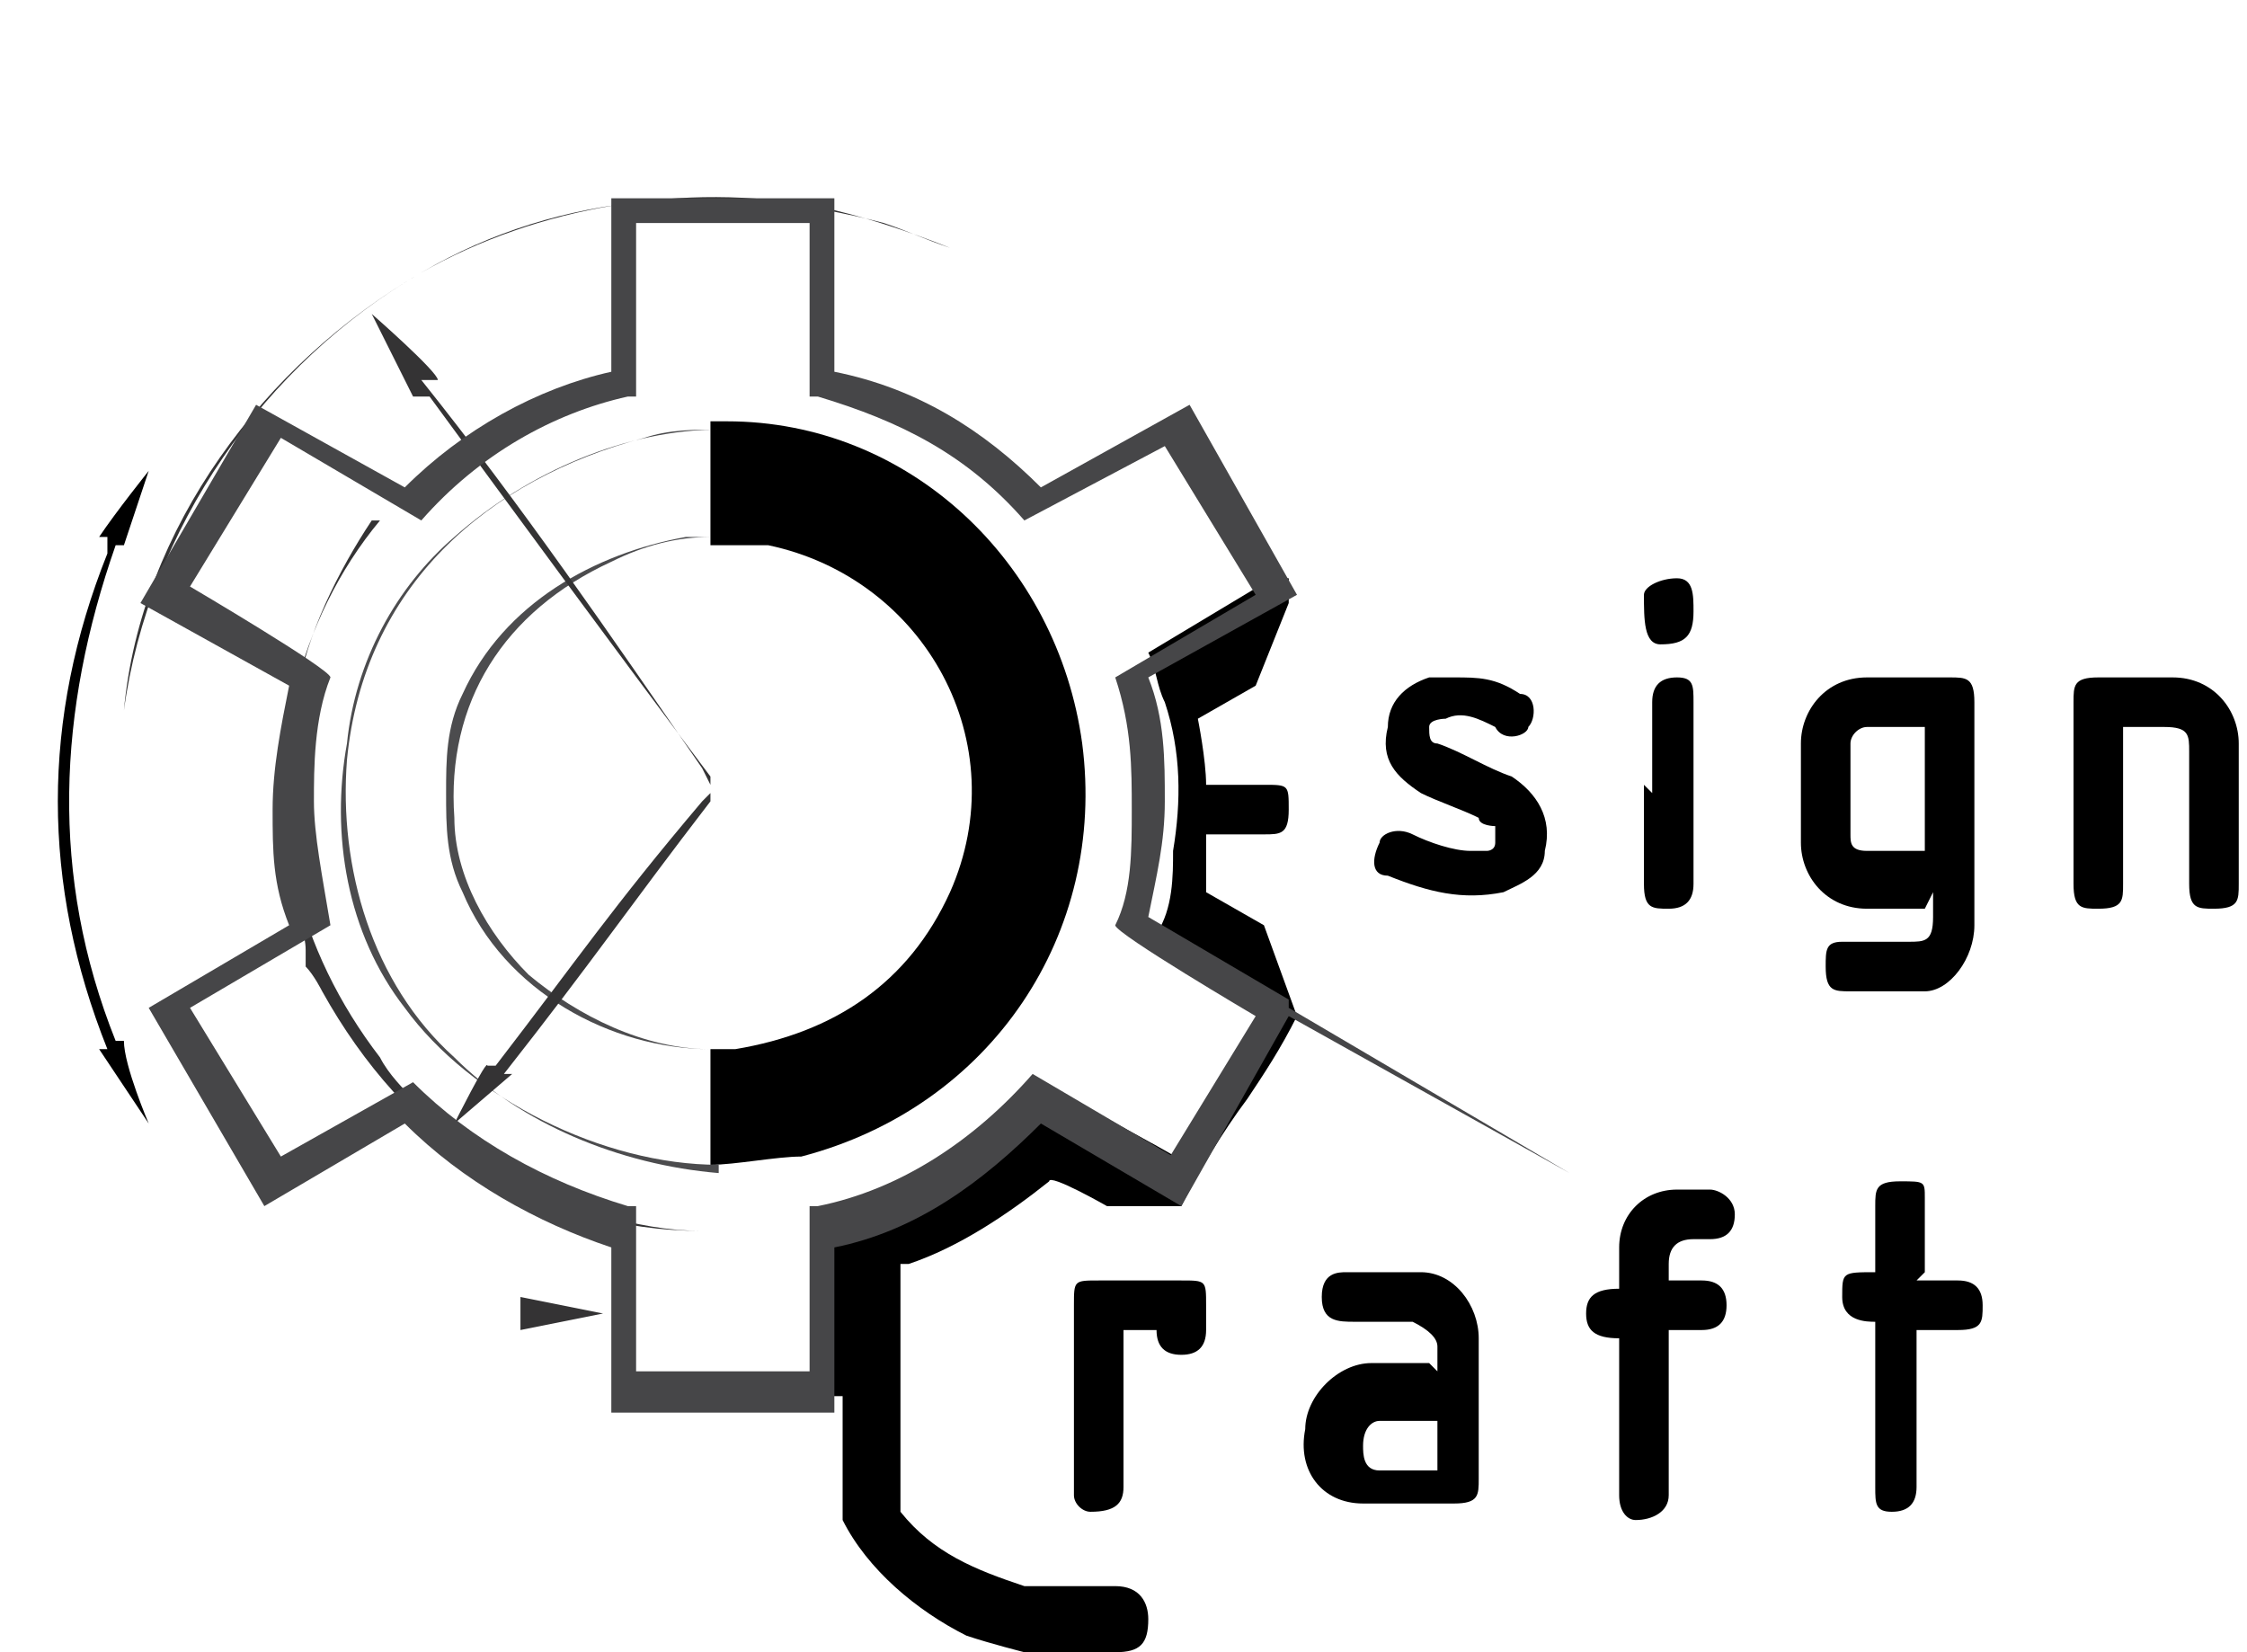 <?xml version="1.0" encoding="UTF-8"?>
<svg id="Layer_1" data-name="Layer 1" xmlns="http://www.w3.org/2000/svg" width="27.2" height="20" viewBox="0 0 27.2 20">
  <defs>
    <style>
      .cls-1 {
        fill: #343334;
      }

      .cls-2 {
        fill: #4c4c4e;
      }

      .cls-3 {
        fill: #464648;
      }
    </style>
  </defs>
  <path d="M15.6,7.1s0,0,0-.1c0,0,0,0-.2,0,0,0,0,0,0,0,0,0,0,0,0,0-.5.3-1,.6-1.5.9.1.2.1.4.2.6.2.6.2,1.2.1,1.8,0,.3,0,.7-.2,1,.4.2.9.5,1.3.7,0,0,.2,0,.2.1-.4.6-.7,1.3-1.1,2-.5-.3-1.1-.6-1.6-.9,0,.1-.2.3-.3.4-.5.4-1.1.7-1.7,1-.2,0-.5.2-.7.2,0,0,0,0-.1,0v1.7c0,0,0,.2,0,.2,0,0,0,0,0,0,0,0,0,.1,0,.2h.2c0,.4,0,1,0,1.4,0,0,0,0,0,.1.3.6.9,1.1,1.5,1.4.3.1.7.2.7.2,0,0,.8,0,1.1,0,.3,0,.4-.1.4-.4,0-.2-.1-.4-.4-.4-.3,0-1.1,0-1.1,0,0,0,0,0,0,0-.6-.2-1.1-.4-1.5-.9,0,0,0-.1,0-.1,0-.9,0-1.9,0-2.8,0,0,0-.1,0-.1,0,0,0,0,.1,0,.6-.2,1.2-.6,1.7-1h0c0-.1.7.3.7.3,0,0,.8,0,.9,0,0,0,0,0,0,0,.2-.4.5-.9.8-1.3.2-.3.4-.6.6-1l-.4-1.1-.7-.4s0-.5,0-.7c0,0,0,0,0,0,0,0,.5,0,.7,0,.2,0,.3,0,.3-.3s0-.3-.3-.3c-.2,0-.5,0-.7,0,0-.3-.1-.8-.1-.8l.7-.4.4-1"/>
  <path d="M23.3,11c-.2,0-.4,0-.7,0-.5,0-.8-.4-.8-.8,0-.4,0-.8,0-1.2,0-.4.3-.8.8-.8.3,0,.7,0,1,0,.2,0,.3,0,.3.3,0,0,0,0,0,0,0,.9,0,1.8,0,2.7,0,.4-.3.8-.6.8,0,0,0,0-.1,0-.3,0-.6,0-.8,0-.2,0-.3,0-.3-.3,0-.2,0-.3.2-.3,0,0,0,0,.1,0,.2,0,.4,0,.7,0,.2,0,.3,0,.3-.3,0,0,0-.2,0-.3ZM23.3,8.8c-.2,0-.5,0-.7,0-.1,0-.2.1-.2.2,0,.4,0,.8,0,1.1,0,.1,0,.2.2.2.2,0,.5,0,.7,0v-1.6Z"/>
  <path d="M17.4,16.6c0-.1,0-.2,0-.3,0-.1-.1-.2-.3-.3-.2,0-.5,0-.7,0-.2,0-.4,0-.4-.3s.2-.3.3-.3c.3,0,.6,0,.9,0,.4,0,.7.4.7.8,0,.6,0,1.2,0,1.7,0,.2,0,.3-.3.3-.4,0-.7,0-1.1,0-.5,0-.8-.4-.7-.9,0-.4.4-.8.8-.8.2,0,.4,0,.7,0ZM17.4,17.2c-.2,0-.5,0-.7,0-.1,0-.2.1-.2.3,0,.1,0,.3.2.3.2,0,.5,0,.7,0v-.5Z"/>
  <path d="M25.7,8.7c0,0,0,.1,0,.2,0,.6,0,1.2,0,1.8,0,.2,0,.3-.3.3-.2,0-.3,0-.3-.3,0-.7,0-1.5,0-2.2,0-.2,0-.3.3-.3.3,0,.6,0,.9,0,.5,0,.8.4.8.8,0,.6,0,1.1,0,1.7,0,.2,0,.3-.3.3-.2,0-.3,0-.3-.3,0-.5,0-1.1,0-1.6,0-.2,0-.3-.3-.3-.2,0-.4,0-.6,0Z"/>
  <path d="M17.6,8.2c.3,0,.5,0,.8.2.2,0,.2.3.1.4,0,.1-.3.2-.4,0-.2-.1-.4-.2-.6-.1,0,0-.2,0-.2.1,0,.1,0,.2.1.2.3.1.6.3.9.4.3.2.5.5.4.9,0,.3-.3.4-.5.5-.5.1-.9,0-1.4-.2-.2,0-.2-.2-.1-.4,0-.1.2-.2.4-.1.2.1.5.2.7.2,0,0,.1,0,.2,0,0,0,.1,0,.1-.1,0,0,0-.1,0-.2,0,0-.2,0-.2-.1-.2-.1-.5-.2-.7-.3-.3-.2-.5-.4-.4-.8,0-.3.2-.5.5-.6.1,0,.3,0,.4,0Z"/>
  <path d="M19.6,15.5c0-.1,0-.2,0-.4,0-.4.3-.7.7-.7.1,0,.2,0,.4,0,.1,0,.3.1.3.3,0,.2-.1.3-.3.3,0,0-.1,0-.2,0-.2,0-.3.1-.3.3,0,0,0,.1,0,.2.2,0,.3,0,.4,0,.2,0,.3.1.3.3,0,.2-.1.3-.3.3-.1,0-.3,0-.4,0,0,0,0,.1,0,.2,0,.6,0,1.2,0,1.8,0,.2-.2.3-.4.3-.1,0-.2-.1-.2-.3,0-.4,0-.8,0-1.2,0-.2,0-.5,0-.7-.3,0-.4-.1-.4-.3s.1-.3.4-.3Z"/>
  <path d="M23.2,15.5c.2,0,.3,0,.5,0,.2,0,.3.1.3.3s0,.3-.3.3c-.1,0-.3,0-.5,0,0,0,0,.1,0,.1,0,.6,0,1.2,0,1.8,0,.2-.1.3-.3.3-.2,0-.2-.1-.2-.3,0-.6,0-1.2,0-1.8,0,0,0-.1,0-.2-.1,0-.4,0-.4-.3s0-.3.4-.3c0-.1,0-.3,0-.4,0-.1,0-.3,0-.4,0-.2,0-.3.3-.3s.3,0,.3.2c0,.1,0,.3,0,.5,0,.1,0,.3,0,.4Z"/>
  <path d="M14.1,16.1h-.5s0,0,0,.1c0,.6,0,1.2,0,1.8,0,.2-.1.3-.4.3-.1,0-.2-.1-.2-.2,0-.1,0-.2,0-.4,0-.6,0-1.2,0-1.9,0-.3,0-.3.3-.3.3,0,.7,0,1,0,.3,0,.3,0,.3.3,0,.1,0,.2,0,.3,0,.2-.1.3-.3.3-.2,0-.3-.1-.3-.3,0,0,0,0,0,0Z"/>
  <path d="M20,9.6c0-.4,0-.7,0-1.1,0-.2.1-.3.3-.3.2,0,.2.1.2.3,0,.7,0,1.3,0,2,0,0,0,.2,0,.2,0,.2-.1.3-.3.3-.2,0-.3,0-.3-.3,0-.4,0-.8,0-1.2Z"/>
  <path d="M1.3,6.5s0,0-.1,0c.2-.3.6-.8.6-.8,0,0-.2.6-.3.9,0,0,0,0-.1,0-.7,2-.8,4,0,6,0,0,.1,0,.1,0,0,.3.3,1,.3,1,0,0-.4-.6-.6-.9,0,0,.1,0,.1,0-.8-2-.8-4,0-6Z"/>
  <path d="M20.5,7.4c0,.3-.1.4-.4.4,0,0,0,0,0,0-.2,0-.2-.3-.2-.6,0-.1.2-.2.4-.2.2,0,.2.2.2.4Z"/>
  <path d="M8.6,5.1c0,0,.2,0,.2,0,2.2,0,4,1.7,4.3,3.9.3,2.3-1.1,4.4-3.4,5-.3,0-.8.1-1.1.1,0-.2,0-1.4,0-1.4,0,0,.2,0,.3,0,1.2-.2,2.1-.8,2.6-1.9.8-1.8-.3-3.8-2.2-4.2-.2,0-.4,0-.6,0-.1,0-.1,0-.1,0v-1.4Z"/>
  <path class="cls-1" d="M6.3,15.7v.2c-.2,0-.5,0-.7,0-.3,0-.6,0-.9,0,.3,0,.6,0,.9,0,.2,0,.5,0,.7,0v.2l1-.2h0c0,0-1-.2-1-.2Z"/>
  <rect class="cls-1" x="7.5" y="15.8" width="1.1" height="0"/>
  <g>
    <rect class="cls-3" x="8.6" y=".8" width="0" height=".4" rx="0" ry="0"/>
    <rect class="cls-3" x="8.6" y="0" width="0" height=".4" rx="0" ry="0"/>
    <rect class="cls-3" x="8.6" y=".5" width="0" height="0" rx="0" ry="0"/>
    <rect class="cls-3" x="8.6" y="1.3" width="0" height="0" rx="0" ry="0"/>
    <rect class="cls-3" x="8.6" y="2.3" width="0" height=".4" rx="0" ry="0"/>
    <rect class="cls-3" x="8.6" y="1.5" width="0" height=".4" rx="0" ry="0"/>
    <rect class="cls-3" x="8.6" y="2" width="0" height="0" rx="0" ry="0"/>
    <rect class="cls-3" x="8.6" y="2.8" width="0" height="0" rx="0" ry="0"/>
    <rect class="cls-3" x="8.6" y="3.8" width="0" height=".4" rx="0" ry="0"/>
    <rect class="cls-3" x="8.6" y="3" width="0" height=".4" rx="0" ry="0"/>
    <rect class="cls-3" x="8.6" y="3.6" width="0" height="0" rx="0" ry="0"/>
    <rect class="cls-3" x="8.6" y="4.3" width="0" height="0" rx="0" ry="0"/>
    <rect class="cls-3" x="8.6" y="5.3" width="0" height=".4" rx="0" ry="0"/>
    <rect class="cls-3" x="8.6" y="4.6" width="0" height=".4" rx="0" ry="0"/>
    <rect class="cls-3" x="8.6" y="5.1" width="0" height="0" rx="0" ry="0"/>
    <rect class="cls-3" x="8.6" y="5.8" width="0" height="0" rx="0" ry="0"/>
    <rect class="cls-3" x="8.6" y="6.8" width="0" height=".4" rx="0" ry="0"/>
    <rect class="cls-3" x="8.6" y="6.1" width="0" height=".4" rx="0" ry="0"/>
    <rect class="cls-3" x="8.6" y="6.6" width="0" height="0" rx="0" ry="0"/>
    <rect class="cls-3" x="8.6" y="7.4" width="0" height="0" rx="0" ry="0"/>
    <rect class="cls-3" x="8.6" y="8.4" width="0" height=".4" rx="0" ry="0"/>
    <rect class="cls-3" x="8.6" y="7.6" width="0" height=".4" rx="0" ry="0"/>
    <rect class="cls-3" x="8.6" y="8.1" width="0" height="0" rx="0" ry="0"/>
    <rect class="cls-3" x="8.6" y="8.9" width="0" height="0" rx="0" ry="0"/>
    <rect class="cls-3" x="8.6" y="9.9" width="0" height=".4" rx="0" ry="0"/>
    <rect class="cls-3" x="8.6" y="9.1" width="0" height=".4" rx="0" ry="0"/>
    <rect class="cls-3" x="8.6" y="9.6" width="0" height="0" rx="0" ry="0"/>
    <rect class="cls-3" x="8.6" y="10.4" width="0" height="0" rx="0" ry="0"/>
    <rect class="cls-3" x="8.6" y="11.4" width="0" height=".4" rx="0" ry="0"/>
    <rect class="cls-3" x="8.6" y="10.6" width="0" height=".4" rx="0" ry="0"/>
    <rect class="cls-3" x="8.6" y="11.2" width="0" height="0" rx="0" ry="0"/>
    <rect class="cls-3" x="8.6" y="11.9" width="0" height="0" rx="0" ry="0"/>
    <rect class="cls-3" x="8.6" y="12.9" width="0" height=".4" rx="0" ry="0"/>
    <rect class="cls-3" x="8.6" y="12.2" width="0" height=".4" rx="0" ry="0"/>
    <rect class="cls-3" x="8.6" y="12.7" width="0" height="0" rx="0" ry="0"/>
    <rect class="cls-3" x="8.6" y="13.4" width="0" height="0" rx="0" ry="0"/>
    <rect class="cls-3" x="8.6" y="14.4" width="0" height=".4" rx="0" ry="0"/>
    <rect class="cls-3" x="8.6" y="13.7" width="0" height=".4" rx="0" ry="0"/>
    <rect class="cls-3" x="8.6" y="14.2" width="0" height="0" rx="0" ry="0"/>
    <rect class="cls-3" x="8.6" y="15" width="0" height="0" rx="0" ry="0"/>
    <rect class="cls-3" x="8.6" y="16" width="0" height=".4" rx="0" ry="0"/>
    <rect class="cls-3" x="8.6" y="15.2" width="0" height=".4" rx="0" ry="0"/>
    <rect class="cls-3" x="8.6" y="15.7" width="0" height="0" rx="0" ry="0"/>
    <rect class="cls-3" x="8.6" y="16.5" width="0" height="0" rx="0" ry="0"/>
    <rect class="cls-3" x="8.6" y="17.5" width="0" height=".4" rx="0" ry="0"/>
    <rect class="cls-3" x="8.6" y="16.7" width="0" height=".4" rx="0" ry="0"/>
    <rect class="cls-3" x="8.6" y="17.2" width="0" height="0" rx="0" ry="0"/>
    <rect class="cls-3" x="8.6" y="18" width="0" height="0" rx="0" ry="0"/>
    <rect class="cls-3" x="8.6" y="19" width="0" height=".4" rx="0" ry="0"/>
    <rect class="cls-3" x="8.6" y="18.2" width="0" height=".4" rx="0" ry="0"/>
    <rect class="cls-3" x="8.6" y="18.8" width="0" height="0" rx="0" ry="0"/>
  </g>
  <g>
    <rect class="cls-3" x=".7" y="9.5" width="0" height="0" rx="0" ry="0" transform="translate(-8.8 10.3) rotate(-90)"/>
    <rect class="cls-3" x="1.8" y="9.5" width="0" height="0" rx="0" ry="0" transform="translate(-7.7 11.4) rotate(-90)"/>
    <rect class="cls-3" x="2.8" y="9.5" width="0" height="0" rx="0" ry="0" transform="translate(-6.7 12.4) rotate(-90)"/>
    <rect class="cls-3" x="3.9" y="9.5" width="0" height="0" rx="0" ry="0" transform="translate(-5.6 13.5) rotate(-90)"/>
    <rect class="cls-3" x="5" y="9.5" width="0" height="0" rx="0" ry="0" transform="translate(-4.5 14.6) rotate(-90)"/>
    <rect class="cls-3" x="6.1" y="9.5" width="0" height="0" rx="0" ry="0" transform="translate(-3.5 15.7) rotate(-90)"/>
    <rect class="cls-3" x="7.1" y="9.5" width="0" height="0" rx="0" ry="0" transform="translate(-2.4 16.7) rotate(-90)"/>
    <rect class="cls-3" x="7.7" y="9.3" width="0" height=".5" rx="0" ry="0" transform="translate(-1.9 17.2) rotate(-90)"/>
    <rect class="cls-3" x="6.6" y="9.3" width="0" height=".5" rx="0" ry="0" transform="translate(-2.9 16.2) rotate(-90)"/>
    <rect class="cls-3" x="5.5" y="9.3" width="0" height=".5" rx="0" ry="0" transform="translate(-4 15.1) rotate(-90)"/>
    <rect class="cls-3" x="4.5" y="9.3" width="0" height=".5" rx="0" ry="0" transform="translate(-5.1 14.1) rotate(-90)"/>
    <rect class="cls-3" x="3.4" y="9.3" width="0" height=".5" rx="0" ry="0" transform="translate(-6.1 13) rotate(-90)"/>
    <rect class="cls-3" x="2.3" y="9.3" width="0" height=".5" rx="0" ry="0" transform="translate(-7.2 11.9) rotate(-90)"/>
    <rect class="cls-3" x="1.3" y="9.3" width="0" height=".5" rx="0" ry="0" transform="translate(-8.3 10.9) rotate(-90)"/>
    <rect class="cls-3" x=".2" y="9.3" width="0" height=".5" rx="0" ry="0" transform="translate(-9.3 9.8) rotate(-90)"/>
    <rect class="cls-3" x="8.2" y="9.5" width="0" height="0" rx="0" ry="0" transform="translate(-1.3 17.8) rotate(-90)"/>
  </g>
  <path class="cls-1" d="M4.5,6.3c-.4.6-.8,1.4-.9,2.1-.4,1.5,0,3.1,1,4.4.1.2.3.4.4.5,0,0,.1.1.2.2,0,0,.2.2.2.2,0,0,.1,0,.1.1.2.1.4.3.6.4.7.4,1.6.7,2.4.7.3,0,.5,0,.8,0-.3,0-.5,0-.8,0-2,0-3.6-1.1-4.6-2.9,0,0-.1-.2-.2-.3,0,0,0-.2,0-.2,0-.2-.1-.4-.2-.6,0,0,0-.1,0-.2-.3-1.5.1-3.2,1.1-4.4h0Z"/>
  <g>
    <rect class="cls-3" x="1.8" y="13.5" width="0" height="0" rx="0" ry="0" transform="translate(-9 22.1) rotate(-120.6)"/>
    <rect class="cls-3" x="2.7" y="13" width="0" height="0" rx="0" ry="0" transform="translate(-7.1 22) rotate(-120.6)"/>
    <rect class="cls-3" x="3.6" y="12.5" width="0" height="0" rx="0" ry="0" transform="translate(-5.4 22) rotate(-120.6)"/>
    <rect class="cls-3" x="4.5" y="11.9" width="0" height="0" rx="0" ry="0" transform="translate(-3.5 22) rotate(-120.6)"/>
    <rect class="cls-3" x="5.4" y="11.4" width="0" height="0" rx="0" ry="0" transform="translate(-1.7 21.9) rotate(-120.6)"/>
    <rect class="cls-3" x="6.3" y="10.9" width="0" height="0" rx="0" ry="0" transform="translate(.1 21.9) rotate(-120.6)"/>
    <rect class="cls-3" x="7.2" y="10.3" width="0" height="0" rx="0" ry="0" transform="translate(1.9 21.9) rotate(-120.6)"/>
    <rect class="cls-3" x="7.6" y="9.9" width="0" height=".5" rx="0" ry="0" transform="translate(2.8 21.9) rotate(-120.6)"/>
    <rect class="cls-3" x="8.4" y="9.4" width="0" height=".5" rx="0" ry="0" transform="translate(4.4 21.9) rotate(-120.6)"/>
    <rect class="cls-3" x="6.7" y="10.4" width="0" height=".5" rx="0" ry="0" transform="translate(1 21.9) rotate(-120.6)"/>
    <rect class="cls-3" x="5.8" y="11" width="0" height=".5" rx="0" ry="0" transform="translate(-.8 21.9) rotate(-120.6)"/>
    <rect class="cls-3" x="4.9" y="11.5" width="0" height=".5" rx="0" ry="0" transform="translate(-2.6 22) rotate(-120.6)"/>
    <rect class="cls-3" x="4" y="12" width="0" height=".5" rx="0" ry="0" transform="translate(-4.4 22) rotate(-120.6)"/>
    <rect class="cls-3" x="3.1" y="12.6" width="0" height=".5" rx="0" ry="0" transform="translate(-6.2 22) rotate(-120.6)"/>
    <rect class="cls-3" x="2.2" y="13.1" width="0" height=".5" rx="0" ry="0" transform="translate(-8.1 22) rotate(-120.6)"/>
    <rect class="cls-3" x="1.3" y="13.6" width="0" height=".5" rx="0" ry="0" transform="translate(-9.9 22.1) rotate(-120.6)"/>
    <rect class="cls-3" x="8" y="9.8" width="0" height="0" rx="0" ry="0" transform="translate(3.6 21.9) rotate(-120.6)"/>
  </g>
  <g>
    <rect class="cls-3" x="8" y="9.1" width="0" height="0" rx="0" ry="0" transform="translate(-4 11.4) rotate(-59.4)"/>
    <rect class="cls-3" x="7.1" y="8.6" width="0" height="0" rx="0" ry="0" transform="translate(-4 10.3) rotate(-59.4)"/>
    <rect class="cls-3" x="6.2" y="8.1" width="0" height="0" rx="0" ry="0" transform="translate(-3.9 9.3) rotate(-59.4)"/>
    <rect class="cls-3" x="5.3" y="7.5" width="0" height="0" rx="0" ry="0" transform="translate(-3.9 8.3) rotate(-59.4)"/>
    <rect class="cls-3" x="4.4" y="7" width="0" height="0" rx="0" ry="0" transform="translate(-3.9 7.2) rotate(-59.4)"/>
    <rect class="cls-3" x="3.5" y="6.5" width="0" height="0" rx="0" ry="0" transform="translate(-3.9 6.2) rotate(-59.4)"/>
    <rect class="cls-3" x="2.6" y="5.9" width="0" height="0" rx="0" ry="0" transform="translate(-3.9 5.2) rotate(-59.4)"/>
    <rect class="cls-3" x="2.1" y="5.5" width="0" height=".5" rx="0" ry="0" transform="translate(-3.9 4.7) rotate(-59.4)"/>
    <rect class="cls-3" x="1.3" y="5" width="0" height=".5" rx="0" ry="0" transform="translate(-3.9 3.7) rotate(-59.4)"/>
    <rect class="cls-3" x="3" y="6" width="0" height=".5" rx="0" ry="0" transform="translate(-3.9 5.7) rotate(-59.4)"/>
    <rect class="cls-3" x="3.9" y="6.5" width="0" height=".5" rx="0" ry="0" transform="translate(-3.9 6.7) rotate(-59.4)"/>
    <rect class="cls-3" x="4.8" y="7.1" width="0" height=".5" rx="0" ry="0" transform="translate(-3.9 7.8) rotate(-59.4)"/>
    <rect class="cls-3" x="5.7" y="7.6" width="0" height=".5" rx="0" ry="0" transform="translate(-3.9 8.8) rotate(-59.4)"/>
    <rect class="cls-3" x="6.6" y="8.1" width="0" height=".5" rx="0" ry="0" transform="translate(-4 9.8) rotate(-59.4)"/>
    <rect class="cls-3" x="7.5" y="8.7" width="0" height=".5" rx="0" ry="0" transform="translate(-4 10.9) rotate(-59.4)"/>
    <rect class="cls-3" x="8.4" y="9.2" width="0" height=".5" rx="0" ry="0" transform="translate(-4 11.9) rotate(-59.4)"/>
    <rect class="cls-3" x="1.7" y="5.4" width="0" height="0" rx="0" ry="0" transform="translate(-3.9 4.2) rotate(-59.4)"/>
  </g>
  <path class="cls-1" d="M1.5,8.6c.2-2.2,1.7-4.2,3.6-5.3,1.4-.8,3.2-1.1,4.8-.8.5.1,1.1.3,1.6.5-.3-.1-.5-.2-.8-.3-1.9-.5-3.9-.4-5.6.6-1.9,1.1-3.3,3.1-3.6,5.3h0Z"/>
  <path class="cls-2" d="M8.6,12.7c-1.2,0-2.5-.7-3-1.9-.2-.4-.2-.8-.2-1.2,0-.4,0-.8.2-1.2.5-1.1,1.6-1.7,2.7-1.9.1,0,.2,0,.3,0-.4,0-.8.1-1.2.3-1.3.6-2,1.7-1.9,3.1,0,.7.4,1.4.9,1.9.6.5,1.4.9,2.2.9h0Z"/>
  <path class="cls-2" d="M8.7,14.1c-1.4,0-3-.8-3.8-1.9-.7-.9-.9-2.1-.7-3.2.1-1,.6-1.9,1.3-2.5.9-.8,2.1-1.3,3.2-1.3-.3,0-.6,0-.9.1-1.9.5-3.4,1.8-3.6,3.9-.1,1.3.3,2.7,1.3,3.6.8.8,2,1.3,3.2,1.4h0Z"/>
  <path class="cls-1" d="M8.6,9.6s-.1.1-.1.1c-1.1,1.3-1.5,1.9-2.5,3.2h-.1c0-.1-.4.7-.4.7l.7-.6h-.1c1.1-1.4,1.5-2,2.5-3.3h0Z"/>
  <path class="cls-1" d="M8.6,9.5s-.1-.2-.1-.2c-1.1-1.6-2.2-3.2-3.4-4.7h.2c0-.1-.8-.8-.8-.8l.5,1h.2c1.1,1.5,2.2,3,3.4,4.6v.2Z"/>
  <path class="cls-3" d="M15.6,12.1l-1.7-1c.1-.5.2-.9.2-1.4s0-1-.2-1.5l1.8-1h0s3.4-1.9,3.4-1.9h0c0,0-3.4,1.9-3.4,1.9l-1.3-2.3-1.8,1c-.7-.7-1.5-1.2-2.5-1.4v-2.1h-2.7v2.1c-.9.2-1.8.7-2.5,1.4l-1.8-1-1.4,2.4,1.8,1c-.1.5-.2,1-.2,1.5s0,.9.2,1.4l-1.7,1,1.4,2.4,1.7-1c.7.7,1.6,1.2,2.5,1.5v2h2.7v-2c1-.2,1.8-.8,2.5-1.5l1.7,1,1.3-2.3,3.4,1.9h0c0,0-3.4-2-3.4-2h0ZM14.2,14l-1.7-1h0c-.7.8-1.6,1.4-2.6,1.6h-.1v2h-2.1v-2h-.1c-1-.3-1.9-.8-2.6-1.5h0c0,0-1.6.9-1.6.9l-1.1-1.8,1.7-1h0c-.1-.6-.2-1.1-.2-1.5s0-1,.2-1.5h0c0-.1-1.7-1.1-1.7-1.1l1.1-1.8,1.7,1h0c.7-.8,1.6-1.3,2.5-1.5h.1v-2.1h2.1v2.1h.1c1,.3,1.8.7,2.5,1.5h0c0,0,1.7-.9,1.7-.9l1.1,1.8-1.7,1h0c.2.6.2,1.1.2,1.6s0,1-.2,1.4h0c0,.1,1.7,1.1,1.7,1.1l-1.1,1.8Z"/>
</svg>